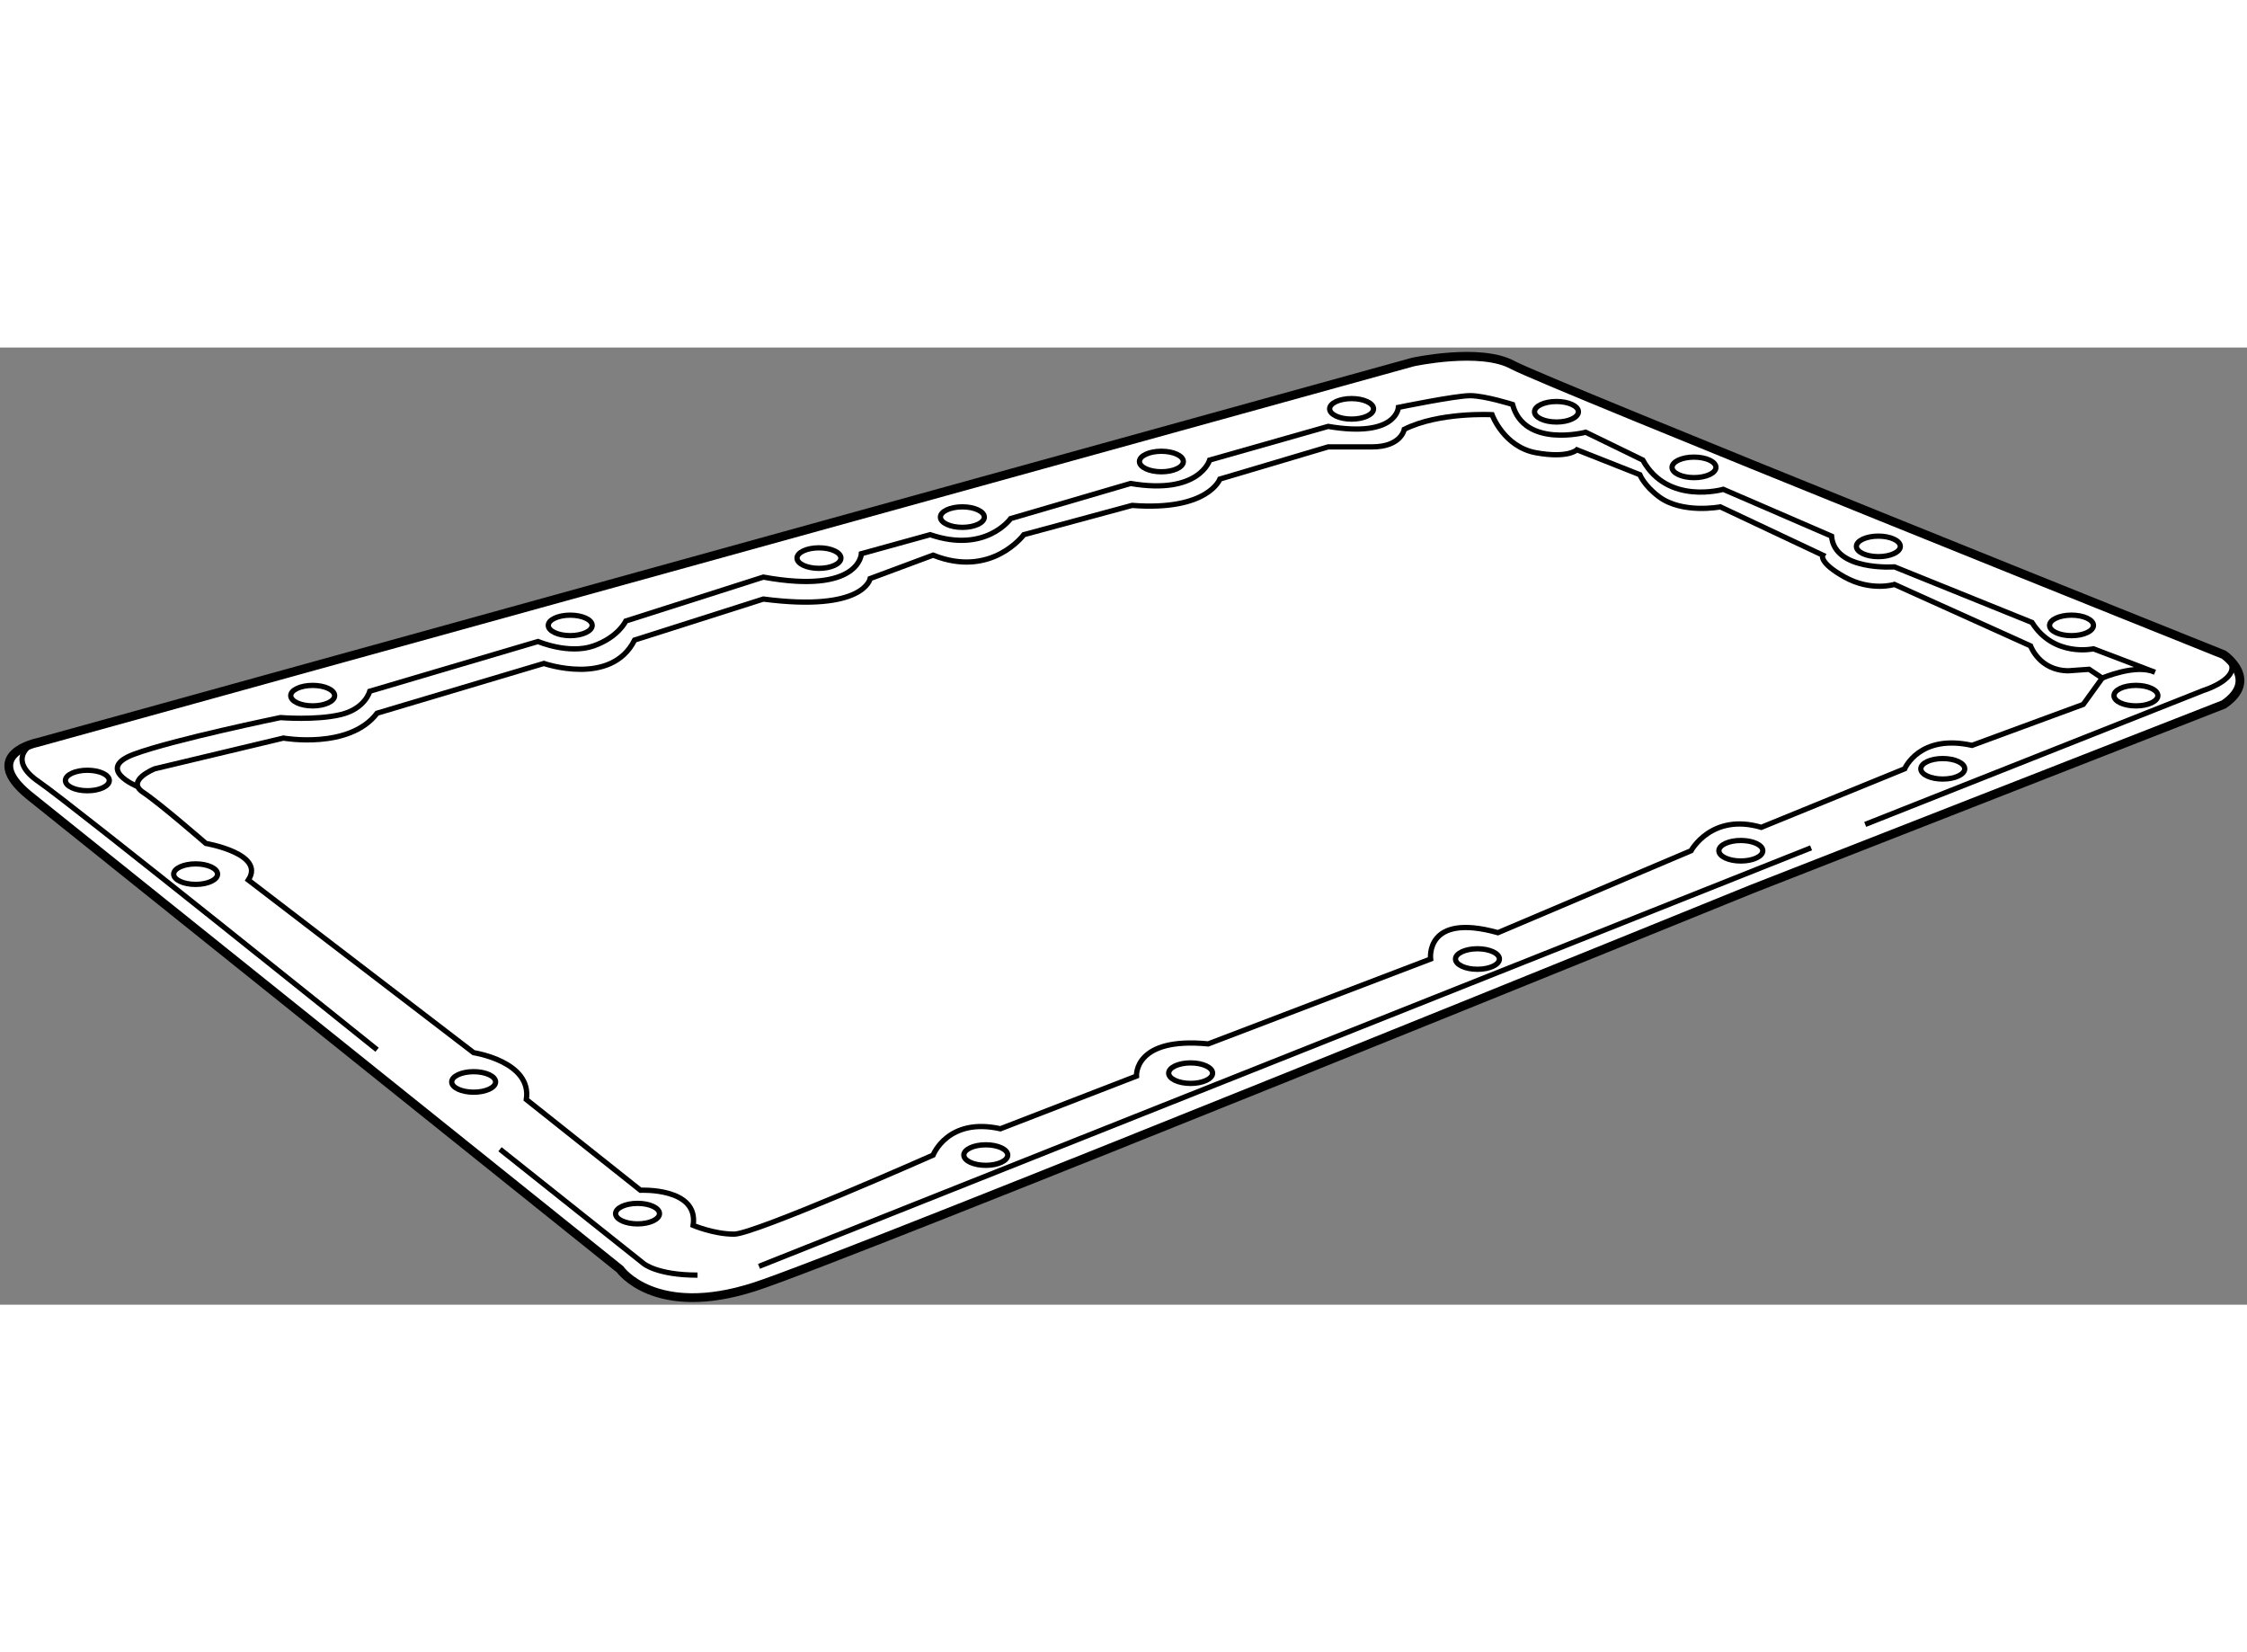 <?xml version="1.0" encoding="utf-8"?>
<!-- Generator: Adobe Illustrator 15.1.0, SVG Export Plug-In . SVG Version: 6.00 Build 0)  -->
<!DOCTYPE svg PUBLIC "-//W3C//DTD SVG 1.1//EN" "http://www.w3.org/Graphics/SVG/1.1/DTD/svg11.dtd">
<svg version="1.1" xmlns="http://www.w3.org/2000/svg" xmlns:xlink="http://www.w3.org/1999/xlink" x="0px" y="0px" width="244.8px"
	 height="180px" viewBox="62.192 50.675 127.968 54.511" enable-background="new 0 0 244.8 180" xml:space="preserve">
	
<rect x="62.192" y="50.675" width="127.968" height="54.511" fill="#808080" stroke="none"/>
	
<g><path fill="#FFFFFF" stroke="#000000" stroke-width="0.5" d="M162,81.501c0,0-51.667,21.001-56.833,22.667
			c-5.687,1.834-7.667-1-7.667-1l-33.667-27c-2.833-2.333,0.5-3,0.5-3L142.666,51.5c0,0,3.834-0.833,5.668,0.167
			c1.832,1,40.5,16.5,40.5,16.5s2.082,1.417,0,2.833L162,81.501z"></path><ellipse fill="none" stroke="#000000" stroke-width="0.3" cx="80" cy="70.5" rx="1.25" ry="0.583"></ellipse><ellipse fill="none" stroke="#000000" stroke-width="0.3" cx="67.167" cy="75.333" rx="1.25" ry="0.583"></ellipse><ellipse fill="none" stroke="#000000" stroke-width="0.3" cx="73.333" cy="80.666" rx="1.25" ry="0.584"></ellipse><ellipse fill="none" stroke="#000000" stroke-width="0.3" cx="89.167" cy="92.5" rx="1.25" ry="0.584"></ellipse><ellipse fill="none" stroke="#000000" stroke-width="0.3" cx="98.5" cy="100" rx="1.25" ry="0.584"></ellipse><ellipse fill="none" stroke="#000000" stroke-width="0.3" cx="118.333" cy="96.665" rx="1.25" ry="0.584"></ellipse><ellipse fill="none" stroke="#000000" stroke-width="0.3" cx="130" cy="92" rx="1.25" ry="0.584"></ellipse><ellipse fill="none" stroke="#000000" stroke-width="0.3" cx="146.334" cy="85.5" rx="1.25" ry="0.584"></ellipse><ellipse fill="none" stroke="#000000" stroke-width="0.3" cx="161.334" cy="79.333" rx="1.25" ry="0.584"></ellipse><ellipse fill="none" stroke="#000000" stroke-width="0.3" cx="172.834" cy="74.667" rx="1.25" ry="0.584"></ellipse><ellipse fill="none" stroke="#000000" stroke-width="0.3" cx="183.834" cy="70.5" rx="1.25" ry="0.584"></ellipse><ellipse fill="none" stroke="#000000" stroke-width="0.3" cx="180.166" cy="66.5" rx="1.25" ry="0.584"></ellipse><ellipse fill="none" stroke="#000000" stroke-width="0.3" cx="169.166" cy="62" rx="1.25" ry="0.584"></ellipse><ellipse fill="none" stroke="#000000" stroke-width="0.3" cx="158.666" cy="57.5" rx="1.25" ry="0.584"></ellipse><ellipse fill="none" stroke="#000000" stroke-width="0.3" cx="150.834" cy="54.333" rx="1.25" ry="0.584"></ellipse><ellipse fill="none" stroke="#000000" stroke-width="0.3" cx="139.166" cy="54.167" rx="1.25" ry="0.584"></ellipse><ellipse fill="none" stroke="#000000" stroke-width="0.3" cx="128.334" cy="57.167" rx="1.25" ry="0.584"></ellipse><ellipse fill="none" stroke="#000000" stroke-width="0.3" cx="117" cy="60.333" rx="1.25" ry="0.584"></ellipse><ellipse fill="none" stroke="#000000" stroke-width="0.3" cx="108.833" cy="62.667" rx="1.25" ry="0.584"></ellipse><ellipse fill="none" stroke="#000000" stroke-width="0.3" cx="94.667" cy="66.5" rx="1.25" ry="0.583"></ellipse><path fill="none" stroke="#000000" stroke-width="0.3" d="M105.666,65c5.75,0.75,6.083-1.167,6.083-1.167l3.584-1.333
			c3.333,1.333,5.167-1.167,5.167-1.167l6.166-1.667c4.334,0.333,5-1.5,5-1.5l6.168-1.833c0,0,0.832,0,2.5,0
			c1.666,0,1.832-1,1.832-1c2-1,5-0.833,5-0.833s0.666,1.833,2.5,2.167C151.498,57.001,152,56.5,152,56.5l3.582,1.417
			c0,0,0.24,0.618,1.084,1.25c1.332,1,3.5,0.583,3.5,0.583L166,62.5c0,0-0.25,0.417,1.25,1.25s2.832,0.417,2.832,0.417l7.752,3.5
			c0,0,0.498,1.417,2.166,1.417L181.166,69l0.75,0.5l-1.082,1.5l-6.334,2.333c-3-0.667-3.834,1.333-3.834,1.333L162.5,78
			c-2.834-0.833-4,1.333-4,1.333l-11,4.667c-4.168-1.166-3.834,1.5-3.834,1.5L131,90.334c-4.25-0.417-4.084,1.833-4.084,1.833
			l-7.75,3c-3-0.667-3.833,1.5-3.833,1.5s-10.167,4.501-11.333,4.501s-2.333-0.5-2.333-0.5c0.333-2.168-3-2-3-2l-6.5-5.167
			c0.333-2.166-3-2.667-3-2.667l-12.833-9.833c1-1.5-2.417-2.084-2.417-2.084s-2.583-2.25-3.583-2.917S71,74.667,71,74.667
			l7.333-1.75c0,0,3.75,0.667,5.334-1.417l9.5-2.833c0,0,3.833,1.333,5.167-1.333L105.666,65z"></path><path fill="none" stroke="#000000" stroke-width="0.3" d="M63.917,73.334c0,0-1.333,0.833,0.5,2.083s19.25,15.25,19.25,15.25"></path><path fill="none" stroke="#000000" stroke-width="0.3" d="M90.667,96.334l8.167,6.5c0,0,0.75,0.668,3.083,0.668"></path><line fill="none" stroke="#000000" stroke-width="0.3" x1="105.417" y1="103.002" x2="165.334" y2="79.167"></line><path fill="none" stroke="#000000" stroke-width="0.3" d="M181.916,69.5c0,0,1.916-0.833,3-0.333l-3.5-1.333c0,0-2.25,0.5-3.5-1.5
			l-7.834-3.167c0,0-3.416,0.25-3.582-1.75l-6.168-2.667c0,0-3.166,0.917-4.582-1.667L152.5,55.5c0,0-3.5,0.917-4.168-1.583
			c0,0-1.584-0.5-2.416-0.5c-0.834,0-4.084,0.667-4.084,0.667s-0.082,1.75-4,1.083l-6.75,1.917c0,0-0.584,2-4.5,1.333l-6.833,2
			c0,0-1.416,2-4.583,0.917l-3.917,1.083c0,0-0.083,2.333-5.583,1.333l-7.833,2.5c0,0-0.417,0.917-1.833,1.417
			s-3.167-0.25-3.167-0.25L83.25,70.25c0,0-0.25,1-1.667,1.333s-3.417,0.167-3.417,0.167s-6.083,1.25-8.333,2.083
			S70,75.667,70,75.667"></path><path fill="none" stroke="#000000" stroke-width="0.3" d="M168.416,77.834l19.25-7.625c0,0,2.709-0.833,1.168-2.042"></path></g>


</svg>